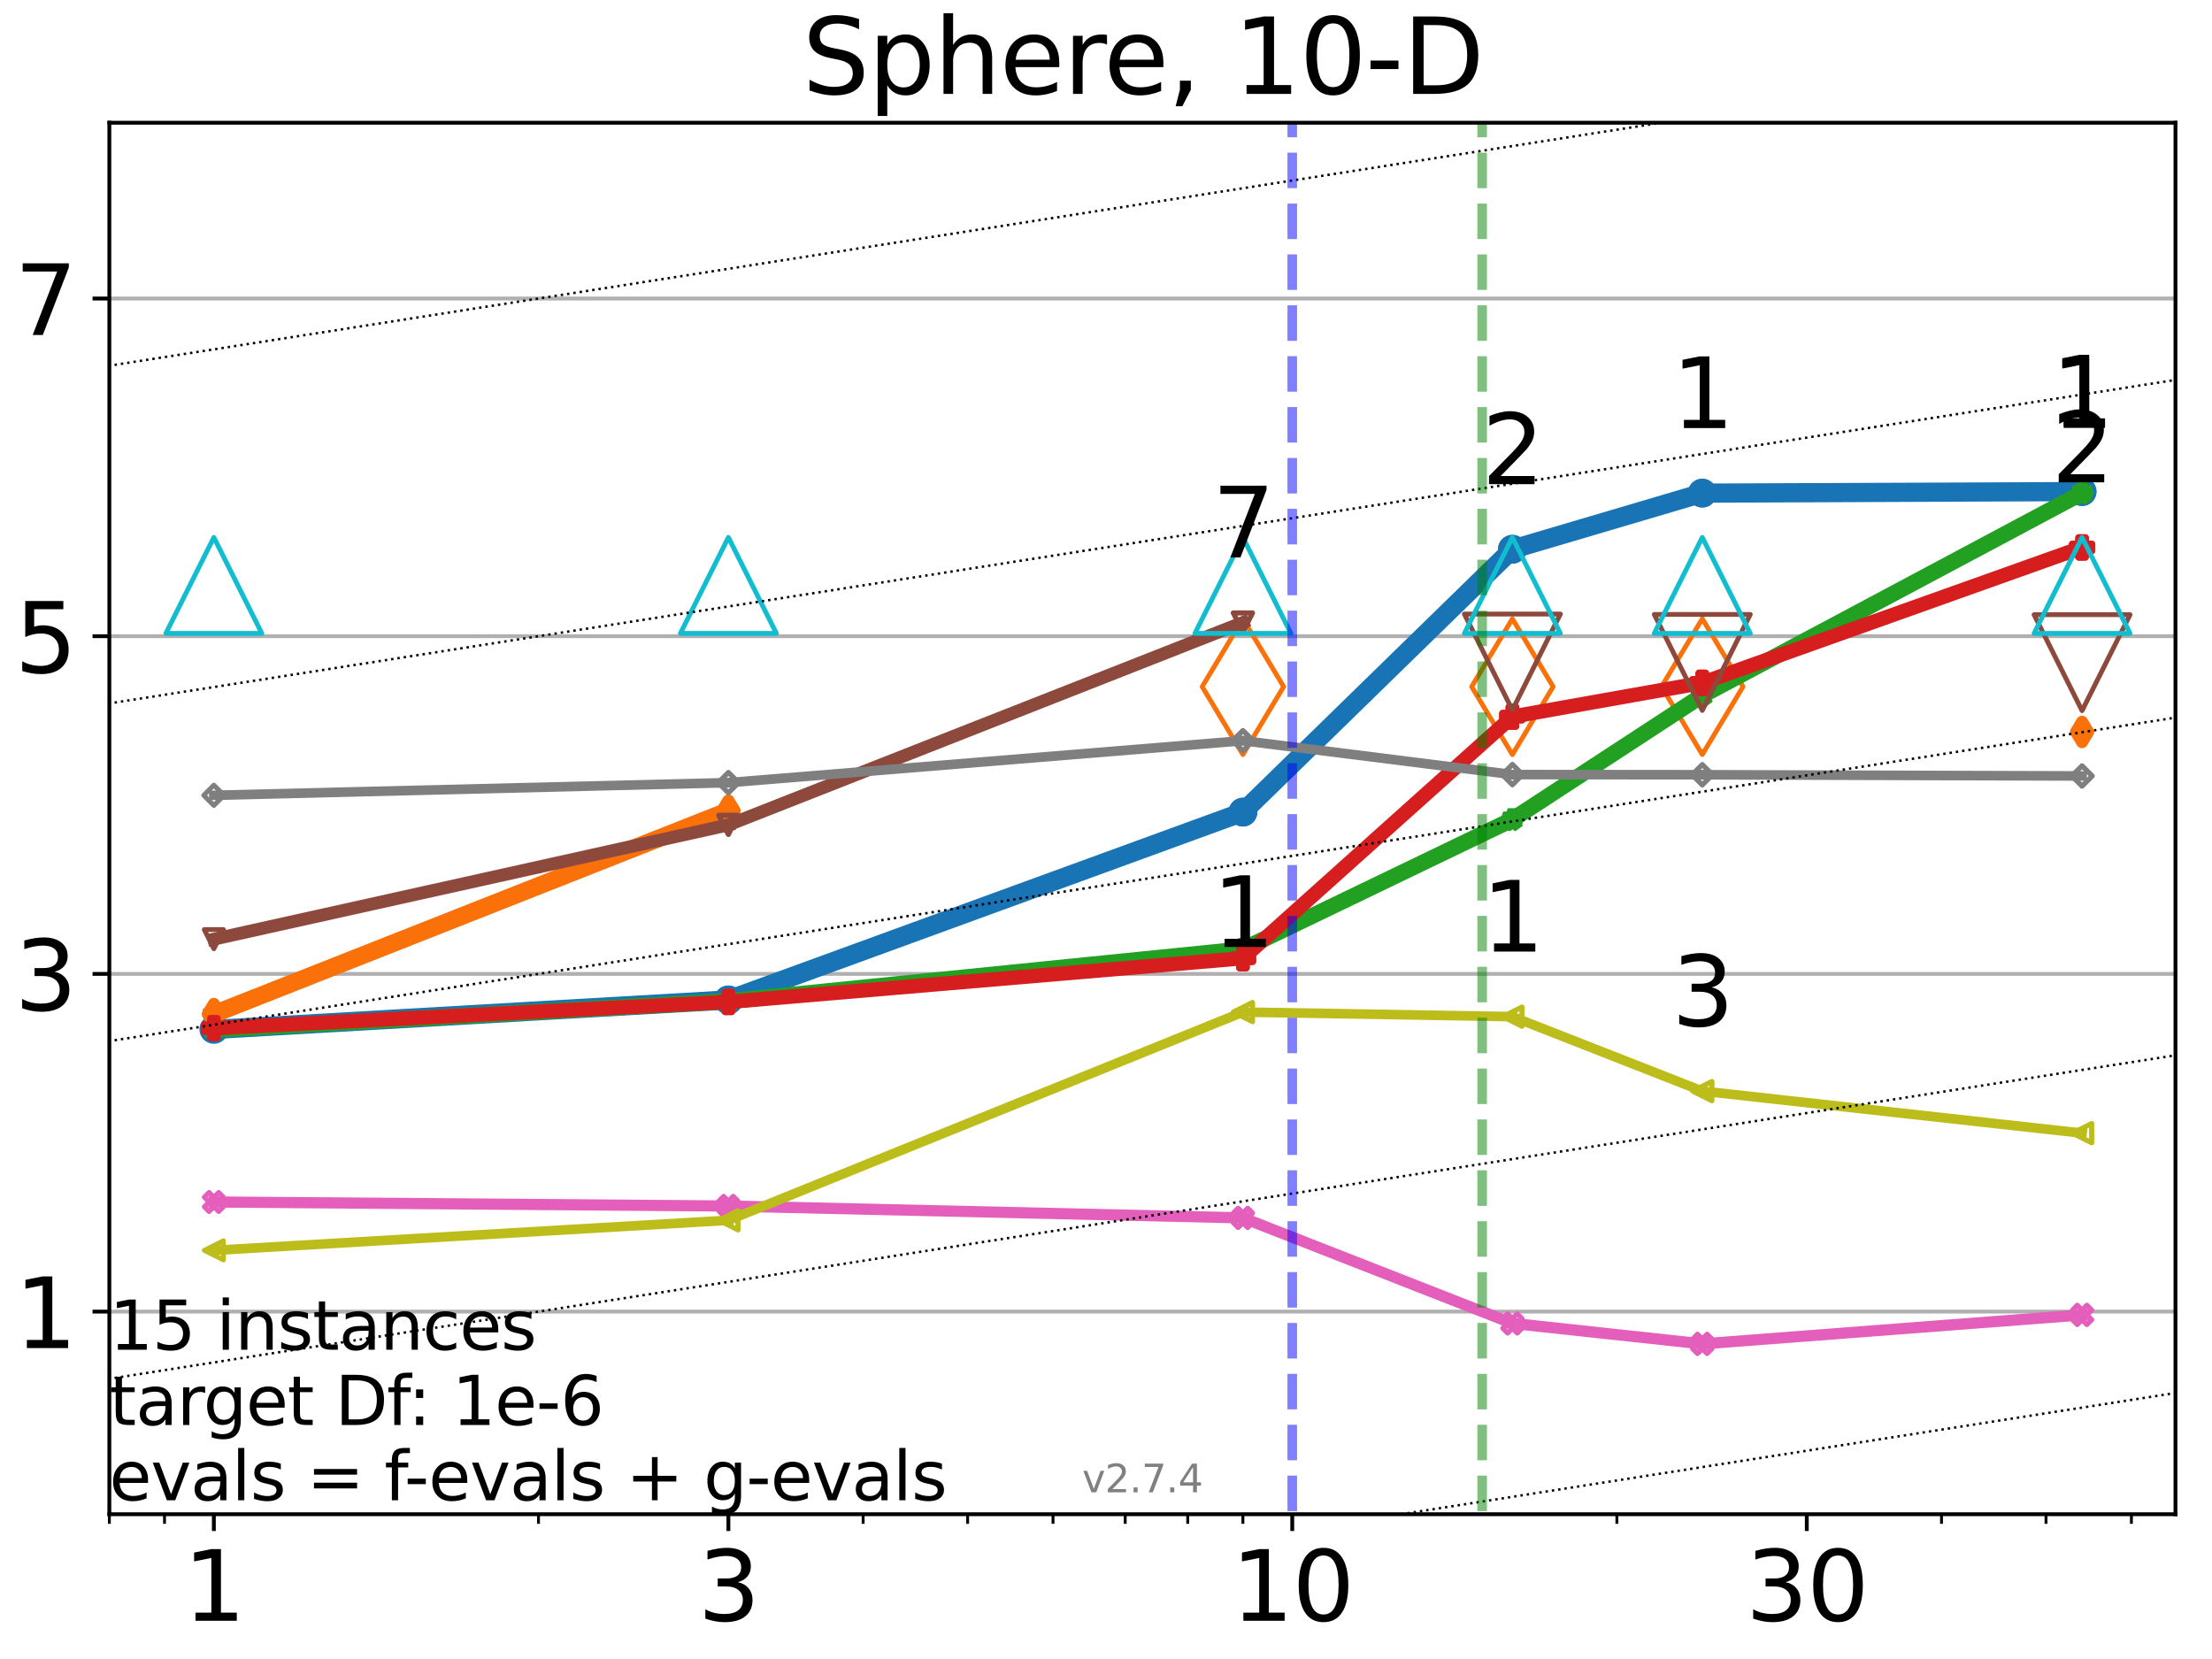 <?xml version="1.0" encoding="utf-8" standalone="no"?>
<!DOCTYPE svg PUBLIC "-//W3C//DTD SVG 1.1//EN"
  "http://www.w3.org/Graphics/SVG/1.1/DTD/svg11.dtd">
<svg xmlns:xlink="http://www.w3.org/1999/xlink" width="460.8pt" height="345.6pt" viewBox="0 0 460.8 345.6" xmlns="http://www.w3.org/2000/svg" version="1.1">
 <defs>
  <style type="text/css">*{stroke-linejoin: round; stroke-linecap: butt}</style>
 </defs>
 <g id="figure_1">
  <g id="patch_1">
   <path d="M 0 345.6 
L 460.8 345.6 
L 460.8 0 
L 0 0 
z
" style="fill: #ffffff"/>
  </g>
  <g id="axes_1">
   <g id="patch_2">
    <path d="M 22.78 315.44 
L 453.192 315.44 
L 453.192 25.56 
L 22.78 25.56 
z
" style="fill: #ffffff"/>
   </g>
   <g id="matplotlib.axis_1">
    <g id="xtick_1">
     <g id="line2d_1">
      <defs>
       <path id="m7f56c703b1" d="M 0 0 
L 0 3.5 
" style="stroke: #000000; stroke-width: 0.8"/>
      </defs>
      <g>
       <use xlink:href="#m7f56c703b1" x="44.551" y="315.44" style="stroke: #000000; stroke-width: 0.8"/>
      </g>
     </g>
     <g id="text_1">
      <!-- 1 -->
      <g transform="translate(38.188 337.637) scale(0.2 -0.2)">
       <defs>
        <path id="DejaVuSans-31" d="M 794 531 
L 1825 531 
L 1825 4091 
L 703 3866 
L 703 4441 
L 1819 4666 
L 2450 4666 
L 2450 531 
L 3481 531 
L 3481 0 
L 794 0 
L 794 531 
z
" transform="scale(0.016)"/>
       </defs>
       <use xlink:href="#DejaVuSans-31"/>
      </g>
     </g>
    </g>
    <g id="xtick_2">
     <g id="line2d_2">
      <g>
       <use xlink:href="#m7f56c703b1" x="151.736" y="315.44" style="stroke: #000000; stroke-width: 0.8"/>
      </g>
     </g>
     <g id="text_2">
      <!-- 3 -->
      <g transform="translate(145.374 337.637) scale(0.2 -0.2)">
       <defs>
        <path id="DejaVuSans-33" d="M 2597 2516 
Q 3050 2419 3304 2112 
Q 3559 1806 3559 1356 
Q 3559 666 3084 287 
Q 2609 -91 1734 -91 
Q 1441 -91 1130 -33 
Q 819 25 488 141 
L 488 750 
Q 750 597 1062 519 
Q 1375 441 1716 441 
Q 2309 441 2620 675 
Q 2931 909 2931 1356 
Q 2931 1769 2642 2001 
Q 2353 2234 1838 2234 
L 1294 2234 
L 1294 2753 
L 1863 2753 
Q 2328 2753 2575 2939 
Q 2822 3125 2822 3475 
Q 2822 3834 2567 4026 
Q 2313 4219 1838 4219 
Q 1578 4219 1281 4162 
Q 984 4106 628 3988 
L 628 4550 
Q 988 4650 1302 4700 
Q 1616 4750 1894 4750 
Q 2613 4750 3031 4423 
Q 3450 4097 3450 3541 
Q 3450 3153 3228 2886 
Q 3006 2619 2597 2516 
z
" transform="scale(0.016)"/>
       </defs>
       <use xlink:href="#DejaVuSans-33"/>
      </g>
     </g>
    </g>
    <g id="xtick_3">
     <g id="line2d_3">
      <g>
       <use xlink:href="#m7f56c703b1" x="269.201" y="315.44" style="stroke: #000000; stroke-width: 0.8"/>
      </g>
     </g>
     <g id="text_3">
      <!-- 10 -->
      <g transform="translate(256.476 337.637) scale(0.2 -0.2)">
       <defs>
        <path id="DejaVuSans-30" d="M 2034 4250 
Q 1547 4250 1301 3770 
Q 1056 3291 1056 2328 
Q 1056 1369 1301 889 
Q 1547 409 2034 409 
Q 2525 409 2770 889 
Q 3016 1369 3016 2328 
Q 3016 3291 2770 3770 
Q 2525 4250 2034 4250 
z
M 2034 4750 
Q 2819 4750 3233 4129 
Q 3647 3509 3647 2328 
Q 3647 1150 3233 529 
Q 2819 -91 2034 -91 
Q 1250 -91 836 529 
Q 422 1150 422 2328 
Q 422 3509 836 4129 
Q 1250 4750 2034 4750 
z
" transform="scale(0.016)"/>
       </defs>
       <use xlink:href="#DejaVuSans-31"/>
       <use xlink:href="#DejaVuSans-30" transform="translate(63.623 0)"/>
      </g>
     </g>
    </g>
    <g id="xtick_4">
     <g id="line2d_4">
      <g>
       <use xlink:href="#m7f56c703b1" x="376.386" y="315.44" style="stroke: #000000; stroke-width: 0.8"/>
      </g>
     </g>
     <g id="text_4">
      <!-- 30 -->
      <g transform="translate(363.661 337.637) scale(0.2 -0.2)">
       <use xlink:href="#DejaVuSans-33"/>
       <use xlink:href="#DejaVuSans-30" transform="translate(63.623 0)"/>
      </g>
     </g>
    </g>
    <g id="xtick_5">
     <g id="line2d_5">
      <defs>
       <path id="m01214da58d" d="M 0 0 
L 0 2 
" style="stroke: #000000; stroke-width: 0.6"/>
      </defs>
      <g>
       <use xlink:href="#m01214da58d" x="22.78" y="315.44" style="stroke: #000000; stroke-width: 0.6"/>
      </g>
     </g>
    </g>
    <g id="xtick_6">
     <g id="line2d_6">
      <g>
       <use xlink:href="#m01214da58d" x="34.271" y="315.44" style="stroke: #000000; stroke-width: 0.6"/>
      </g>
     </g>
    </g>
    <g id="xtick_7">
     <g id="line2d_7">
      <g>
       <use xlink:href="#m01214da58d" x="112.177" y="315.44" style="stroke: #000000; stroke-width: 0.6"/>
      </g>
     </g>
    </g>
    <g id="xtick_8">
     <g id="line2d_8">
      <g>
       <use xlink:href="#m01214da58d" x="179.804" y="315.44" style="stroke: #000000; stroke-width: 0.6"/>
      </g>
     </g>
    </g>
    <g id="xtick_9">
     <g id="line2d_9">
      <g>
       <use xlink:href="#m01214da58d" x="201.574" y="315.44" style="stroke: #000000; stroke-width: 0.6"/>
      </g>
     </g>
    </g>
    <g id="xtick_10">
     <g id="line2d_10">
      <g>
       <use xlink:href="#m01214da58d" x="219.362" y="315.44" style="stroke: #000000; stroke-width: 0.6"/>
      </g>
     </g>
    </g>
    <g id="xtick_11">
     <g id="line2d_11">
      <g>
       <use xlink:href="#m01214da58d" x="234.402" y="315.44" style="stroke: #000000; stroke-width: 0.6"/>
      </g>
     </g>
    </g>
    <g id="xtick_12">
     <g id="line2d_12">
      <g>
       <use xlink:href="#m01214da58d" x="247.43" y="315.44" style="stroke: #000000; stroke-width: 0.6"/>
      </g>
     </g>
    </g>
    <g id="xtick_13">
     <g id="line2d_13">
      <g>
       <use xlink:href="#m01214da58d" x="258.921" y="315.44" style="stroke: #000000; stroke-width: 0.6"/>
      </g>
     </g>
    </g>
    <g id="xtick_14">
     <g id="line2d_14">
      <g>
       <use xlink:href="#m01214da58d" x="336.827" y="315.44" style="stroke: #000000; stroke-width: 0.6"/>
      </g>
     </g>
    </g>
    <g id="xtick_15">
     <g id="line2d_15">
      <g>
       <use xlink:href="#m01214da58d" x="404.453" y="315.44" style="stroke: #000000; stroke-width: 0.6"/>
      </g>
     </g>
    </g>
    <g id="xtick_16">
     <g id="line2d_16">
      <g>
       <use xlink:href="#m01214da58d" x="426.224" y="315.44" style="stroke: #000000; stroke-width: 0.6"/>
      </g>
     </g>
    </g>
    <g id="xtick_17">
     <g id="line2d_17">
      <g>
       <use xlink:href="#m01214da58d" x="444.012" y="315.44" style="stroke: #000000; stroke-width: 0.6"/>
      </g>
     </g>
    </g>
   </g>
   <g id="matplotlib.axis_2">
    <g id="ytick_1">
     <g id="line2d_18">
      <path d="M 22.78 273.232 
L 453.192 273.232 
" clip-path="url(#pe77045968f)" style="fill: none; stroke: #b0b0b0; stroke-width: 0.8; stroke-linecap: square"/>
     </g>
     <g id="line2d_19">
      <defs>
       <path id="m6ceb33aa01" d="M 0 0 
L -3.5 0 
" style="stroke: #000000; stroke-width: 0.8"/>
      </defs>
      <g>
       <use xlink:href="#m6ceb33aa01" x="22.78" y="273.232" style="stroke: #000000; stroke-width: 0.8"/>
      </g>
     </g>
     <g id="text_5">
      <!-- 1 -->
      <g transform="translate(3.055 280.83) scale(0.2 -0.2)">
       <use xlink:href="#DejaVuSans-31"/>
      </g>
     </g>
    </g>
    <g id="ytick_2">
     <g id="line2d_20">
      <path d="M 22.78 202.884 
L 453.192 202.884 
" clip-path="url(#pe77045968f)" style="fill: none; stroke: #b0b0b0; stroke-width: 0.8; stroke-linecap: square"/>
     </g>
     <g id="line2d_21">
      <g>
       <use xlink:href="#m6ceb33aa01" x="22.78" y="202.884" style="stroke: #000000; stroke-width: 0.8"/>
      </g>
     </g>
     <g id="text_6">
      <!-- 3 -->
      <g transform="translate(3.055 210.483) scale(0.2 -0.2)">
       <use xlink:href="#DejaVuSans-33"/>
      </g>
     </g>
    </g>
    <g id="ytick_3">
     <g id="line2d_22">
      <path d="M 22.78 132.537 
L 453.192 132.537 
" clip-path="url(#pe77045968f)" style="fill: none; stroke: #b0b0b0; stroke-width: 0.8; stroke-linecap: square"/>
     </g>
     <g id="line2d_23">
      <g>
       <use xlink:href="#m6ceb33aa01" x="22.78" y="132.537" style="stroke: #000000; stroke-width: 0.8"/>
      </g>
     </g>
     <g id="text_7">
      <!-- 5 -->
      <g transform="translate(3.055 140.135) scale(0.2 -0.2)">
       <defs>
        <path id="DejaVuSans-35" d="M 691 4666 
L 3169 4666 
L 3169 4134 
L 1269 4134 
L 1269 2991 
Q 1406 3038 1543 3061 
Q 1681 3084 1819 3084 
Q 2600 3084 3056 2656 
Q 3513 2228 3513 1497 
Q 3513 744 3044 326 
Q 2575 -91 1722 -91 
Q 1428 -91 1123 -41 
Q 819 9 494 109 
L 494 744 
Q 775 591 1075 516 
Q 1375 441 1709 441 
Q 2250 441 2565 725 
Q 2881 1009 2881 1497 
Q 2881 1984 2565 2268 
Q 2250 2553 1709 2553 
Q 1456 2553 1204 2497 
Q 953 2441 691 2322 
L 691 4666 
z
" transform="scale(0.016)"/>
       </defs>
       <use xlink:href="#DejaVuSans-35"/>
      </g>
     </g>
    </g>
    <g id="ytick_4">
     <g id="line2d_24">
      <path d="M 22.78 62.19 
L 453.192 62.19 
" clip-path="url(#pe77045968f)" style="fill: none; stroke: #b0b0b0; stroke-width: 0.8; stroke-linecap: square"/>
     </g>
     <g id="line2d_25">
      <g>
       <use xlink:href="#m6ceb33aa01" x="22.78" y="62.19" style="stroke: #000000; stroke-width: 0.8"/>
      </g>
     </g>
     <g id="text_8">
      <!-- 7 -->
      <g transform="translate(3.055 69.788) scale(0.2 -0.2)">
       <defs>
        <path id="DejaVuSans-37" d="M 525 4666 
L 3525 4666 
L 3525 4397 
L 1831 0 
L 1172 0 
L 2766 4134 
L 525 4134 
L 525 4666 
z
" transform="scale(0.016)"/>
       </defs>
       <use xlink:href="#DejaVuSans-37"/>
      </g>
     </g>
    </g>
   </g>
   <g id="line2d_26">
    <path d="M 44.551 214.446 
L 151.736 208.303 
" clip-path="url(#pe77045968f)" style="fill: none; stroke: #1874b4; stroke-width: 4; stroke-linecap: square"/>
    <defs>
     <path id="m6cd54ea1b0" d="M 0 1.5 
C 0.398 1.5 0.779 1.342 1.061 1.061 
C 1.342 0.779 1.5 0.398 1.5 0 
C 1.5 -0.398 1.342 -0.779 1.061 -1.061 
C 0.779 -1.342 0.398 -1.5 0 -1.5 
C -0.398 -1.5 -0.779 -1.342 -1.061 -1.061 
C -1.342 -0.779 -1.5 -0.398 -1.5 0 
C -1.5 0.398 -1.342 0.779 -1.061 1.061 
C -0.779 1.342 -0.398 1.5 0 1.5 
z
" style="stroke: #1874b4; stroke-width: 3"/>
    </defs>
    <g clip-path="url(#pe77045968f)">
     <use xlink:href="#m6cd54ea1b0" x="44.551" y="214.446" style="fill-opacity: 0; stroke: #1874b4; stroke-width: 3"/>
     <use xlink:href="#m6cd54ea1b0" x="151.736" y="208.303" style="fill-opacity: 0; stroke: #1874b4; stroke-width: 3"/>
    </g>
   </g>
   <g id="line2d_27">
    <path d="M 151.736 208.303 
L 258.921 169.181 
" clip-path="url(#pe77045968f)" style="fill: none; stroke: #1874b4; stroke-width: 4; stroke-linecap: square"/>
    <g clip-path="url(#pe77045968f)">
     <use xlink:href="#m6cd54ea1b0" x="151.736" y="208.303" style="fill-opacity: 0; stroke: #1874b4; stroke-width: 3"/>
     <use xlink:href="#m6cd54ea1b0" x="258.921" y="169.181" style="fill-opacity: 0; stroke: #1874b4; stroke-width: 3"/>
    </g>
   </g>
   <g id="line2d_28">
    <path d="M 258.921 169.181 
L 315.056 114.418 
" clip-path="url(#pe77045968f)" style="fill: none; stroke: #1874b4; stroke-width: 4; stroke-linecap: square"/>
    <g clip-path="url(#pe77045968f)">
     <use xlink:href="#m6cd54ea1b0" x="258.921" y="169.181" style="fill-opacity: 0; stroke: #1874b4; stroke-width: 3"/>
     <use xlink:href="#m6cd54ea1b0" x="315.056" y="114.418" style="fill-opacity: 0; stroke: #1874b4; stroke-width: 3"/>
    </g>
   </g>
   <g id="line2d_29">
    <path d="M 315.056 114.418 
L 354.615 102.727 
" clip-path="url(#pe77045968f)" style="fill: none; stroke: #1874b4; stroke-width: 4; stroke-linecap: square"/>
    <g clip-path="url(#pe77045968f)">
     <use xlink:href="#m6cd54ea1b0" x="315.056" y="114.418" style="fill-opacity: 0; stroke: #1874b4; stroke-width: 3"/>
     <use xlink:href="#m6cd54ea1b0" x="354.615" y="102.727" style="fill-opacity: 0; stroke: #1874b4; stroke-width: 3"/>
    </g>
   </g>
   <g id="line2d_30">
    <path d="M 354.615 102.727 
L 433.733 102.403 
" clip-path="url(#pe77045968f)" style="fill: none; stroke: #1874b4; stroke-width: 4; stroke-linecap: square"/>
    <g clip-path="url(#pe77045968f)">
     <use xlink:href="#m6cd54ea1b0" x="354.615" y="102.727" style="fill-opacity: 0; stroke: #1874b4; stroke-width: 3"/>
     <use xlink:href="#m6cd54ea1b0" x="433.733" y="102.403" style="fill-opacity: 0; stroke: #1874b4; stroke-width: 3"/>
    </g>
   </g>
   <g id="line2d_31">
    <path d="M 433.733 102.403 
" clip-path="url(#pe77045968f)" style="fill: none; stroke: #1874b4; stroke-width: 4; stroke-linecap: square"/>
    <g clip-path="url(#pe77045968f)">
     <use xlink:href="#m6cd54ea1b0" x="433.733" y="102.403" style="fill-opacity: 0; stroke: #1874b4; stroke-width: 3"/>
    </g>
   </g>
   <g id="line2d_32"/>
   <g id="line2d_33">
    <path d="M 44.551 211.241 
L 151.736 168.917 
" clip-path="url(#pe77045968f)" style="fill: none; stroke: #fa7009; stroke-width: 3.667; stroke-linecap: square"/>
    <defs>
     <path id="m7b114daaa2" d="M 0 2.121 
L 1.273 0 
L 0 -2.121 
L -1.273 0 
z
" style="stroke: #fa7009; stroke-width: 2.5; stroke-linejoin: miter"/>
    </defs>
    <g clip-path="url(#pe77045968f)">
     <use xlink:href="#m7b114daaa2" x="44.551" y="211.241" style="fill-opacity: 0; stroke: #fa7009; stroke-width: 2.5; stroke-linejoin: miter"/>
     <use xlink:href="#m7b114daaa2" x="151.736" y="168.917" style="fill-opacity: 0; stroke: #fa7009; stroke-width: 2.5; stroke-linejoin: miter"/>
    </g>
   </g>
   <g id="line2d_34">
    <path d="M 151.736 168.917 
" clip-path="url(#pe77045968f)" style="fill: none; stroke: #fa7009; stroke-width: 3.667; stroke-linecap: square"/>
    <g clip-path="url(#pe77045968f)">
     <use xlink:href="#m7b114daaa2" x="151.736" y="168.917" style="fill-opacity: 0; stroke: #fa7009; stroke-width: 2.5; stroke-linejoin: miter"/>
    </g>
   </g>
   <g id="line2d_35">
    <path d="M 433.733 152.481 
" clip-path="url(#pe77045968f)" style="fill: none; stroke: #fa7009; stroke-width: 3.667; stroke-linecap: square"/>
    <g clip-path="url(#pe77045968f)">
     <use xlink:href="#m7b114daaa2" x="433.733" y="152.481" style="fill-opacity: 0; stroke: #fa7009; stroke-width: 2.5; stroke-linejoin: miter"/>
    </g>
   </g>
   <g id="line2d_36">
    <defs>
     <path id="mad3bbd2373" d="M 0 14.142 
L 8.485 0 
L 0 -14.142 
L -8.485 0 
z
" style="stroke: #fa7009; stroke-linejoin: miter"/>
    </defs>
    <g clip-path="url(#pe77045968f)">
     <use xlink:href="#mad3bbd2373" x="258.921" y="143.045" style="fill-opacity: 0; stroke: #fa7009; stroke-linejoin: miter"/>
     <use xlink:href="#mad3bbd2373" x="315.056" y="143.051" style="fill-opacity: 0; stroke: #fa7009; stroke-linejoin: miter"/>
     <use xlink:href="#mad3bbd2373" x="354.615" y="143.042" style="fill-opacity: 0; stroke: #fa7009; stroke-linejoin: miter"/>
    </g>
   </g>
   <g id="line2d_37"/>
   <g id="line2d_38">
    <path d="M 44.551 214.505 
L 151.736 208.562 
" clip-path="url(#pe77045968f)" style="fill: none; stroke: #22a022; stroke-width: 3.333; stroke-linecap: square"/>
    <defs>
     <path id="mbe82af494d" d="M 0 -2 
L -0.449 -0.618 
L -1.902 -0.618 
L -0.727 0.236 
L -1.176 1.618 
L -0 0.764 
L 1.176 1.618 
L 0.727 0.236 
L 1.902 -0.618 
L 0.449 -0.618 
z
" style="stroke: #22a022; stroke-width: 2; stroke-linejoin: bevel"/>
    </defs>
    <g clip-path="url(#pe77045968f)">
     <use xlink:href="#mbe82af494d" x="44.551" y="214.505" style="fill-opacity: 0; stroke: #22a022; stroke-width: 2; stroke-linejoin: bevel"/>
     <use xlink:href="#mbe82af494d" x="151.736" y="208.562" style="fill-opacity: 0; stroke: #22a022; stroke-width: 2; stroke-linejoin: bevel"/>
    </g>
   </g>
   <g id="line2d_39">
    <path d="M 151.736 208.562 
L 258.921 197.753 
" clip-path="url(#pe77045968f)" style="fill: none; stroke: #22a022; stroke-width: 3.333; stroke-linecap: square"/>
    <g clip-path="url(#pe77045968f)">
     <use xlink:href="#mbe82af494d" x="151.736" y="208.562" style="fill-opacity: 0; stroke: #22a022; stroke-width: 2; stroke-linejoin: bevel"/>
     <use xlink:href="#mbe82af494d" x="258.921" y="197.753" style="fill-opacity: 0; stroke: #22a022; stroke-width: 2; stroke-linejoin: bevel"/>
    </g>
   </g>
   <g id="line2d_40">
    <path d="M 258.921 197.753 
L 315.056 170.717 
" clip-path="url(#pe77045968f)" style="fill: none; stroke: #22a022; stroke-width: 3.333; stroke-linecap: square"/>
    <g clip-path="url(#pe77045968f)">
     <use xlink:href="#mbe82af494d" x="258.921" y="197.753" style="fill-opacity: 0; stroke: #22a022; stroke-width: 2; stroke-linejoin: bevel"/>
     <use xlink:href="#mbe82af494d" x="315.056" y="170.717" style="fill-opacity: 0; stroke: #22a022; stroke-width: 2; stroke-linejoin: bevel"/>
    </g>
   </g>
   <g id="line2d_41">
    <path d="M 315.056 170.717 
L 354.615 144.874 
" clip-path="url(#pe77045968f)" style="fill: none; stroke: #22a022; stroke-width: 3.333; stroke-linecap: square"/>
    <g clip-path="url(#pe77045968f)">
     <use xlink:href="#mbe82af494d" x="315.056" y="170.717" style="fill-opacity: 0; stroke: #22a022; stroke-width: 2; stroke-linejoin: bevel"/>
     <use xlink:href="#mbe82af494d" x="354.615" y="144.874" style="fill-opacity: 0; stroke: #22a022; stroke-width: 2; stroke-linejoin: bevel"/>
    </g>
   </g>
   <g id="line2d_42">
    <path d="M 354.615 144.874 
L 433.733 102.698 
" clip-path="url(#pe77045968f)" style="fill: none; stroke: #22a022; stroke-width: 3.333; stroke-linecap: square"/>
    <g clip-path="url(#pe77045968f)">
     <use xlink:href="#mbe82af494d" x="354.615" y="144.874" style="fill-opacity: 0; stroke: #22a022; stroke-width: 2; stroke-linejoin: bevel"/>
     <use xlink:href="#mbe82af494d" x="433.733" y="102.698" style="fill-opacity: 0; stroke: #22a022; stroke-width: 2; stroke-linejoin: bevel"/>
    </g>
   </g>
   <g id="line2d_43">
    <path d="M 433.733 102.698 
" clip-path="url(#pe77045968f)" style="fill: none; stroke: #22a022; stroke-width: 3.333; stroke-linecap: square"/>
    <g clip-path="url(#pe77045968f)">
     <use xlink:href="#mbe82af494d" x="433.733" y="102.698" style="fill-opacity: 0; stroke: #22a022; stroke-width: 2; stroke-linejoin: bevel"/>
    </g>
   </g>
   <g id="line2d_44"/>
   <g id="line2d_45">
    <path d="M 44.551 214.176 
L 151.736 208.717 
" clip-path="url(#pe77045968f)" style="fill: none; stroke: #d61e1f; stroke-width: 3; stroke-linecap: square"/>
    <defs>
     <path id="m3fac662c1b" d="M -0.667 2 
L 0.667 2 
L 0.667 0.667 
L 2 0.667 
L 2 -0.667 
L 0.667 -0.667 
L 0.667 -2 
L -0.667 -2 
L -0.667 -0.667 
L -2 -0.667 
L -2 0.667 
L -0.667 0.667 
z
" style="stroke: #d61e1f; stroke-width: 1.5; stroke-linejoin: miter"/>
    </defs>
    <g clip-path="url(#pe77045968f)">
     <use xlink:href="#m3fac662c1b" x="44.551" y="214.176" style="fill-opacity: 0; stroke: #d61e1f; stroke-width: 1.5; stroke-linejoin: miter"/>
     <use xlink:href="#m3fac662c1b" x="151.736" y="208.717" style="fill-opacity: 0; stroke: #d61e1f; stroke-width: 1.5; stroke-linejoin: miter"/>
    </g>
   </g>
   <g id="line2d_46">
    <path d="M 151.736 208.717 
L 258.921 199.611 
" clip-path="url(#pe77045968f)" style="fill: none; stroke: #d61e1f; stroke-width: 3; stroke-linecap: square"/>
    <g clip-path="url(#pe77045968f)">
     <use xlink:href="#m3fac662c1b" x="151.736" y="208.717" style="fill-opacity: 0; stroke: #d61e1f; stroke-width: 1.5; stroke-linejoin: miter"/>
     <use xlink:href="#m3fac662c1b" x="258.921" y="199.611" style="fill-opacity: 0; stroke: #d61e1f; stroke-width: 1.5; stroke-linejoin: miter"/>
    </g>
   </g>
   <g id="line2d_47">
    <path d="M 258.921 199.611 
L 315.056 149.279 
" clip-path="url(#pe77045968f)" style="fill: none; stroke: #d61e1f; stroke-width: 3; stroke-linecap: square"/>
    <g clip-path="url(#pe77045968f)">
     <use xlink:href="#m3fac662c1b" x="258.921" y="199.611" style="fill-opacity: 0; stroke: #d61e1f; stroke-width: 1.5; stroke-linejoin: miter"/>
     <use xlink:href="#m3fac662c1b" x="315.056" y="149.279" style="fill-opacity: 0; stroke: #d61e1f; stroke-width: 1.5; stroke-linejoin: miter"/>
    </g>
   </g>
   <g id="line2d_48">
    <path d="M 315.056 149.279 
L 354.615 142.247 
" clip-path="url(#pe77045968f)" style="fill: none; stroke: #d61e1f; stroke-width: 3; stroke-linecap: square"/>
    <g clip-path="url(#pe77045968f)">
     <use xlink:href="#m3fac662c1b" x="315.056" y="149.279" style="fill-opacity: 0; stroke: #d61e1f; stroke-width: 1.5; stroke-linejoin: miter"/>
     <use xlink:href="#m3fac662c1b" x="354.615" y="142.247" style="fill-opacity: 0; stroke: #d61e1f; stroke-width: 1.5; stroke-linejoin: miter"/>
    </g>
   </g>
   <g id="line2d_49">
    <path d="M 354.615 142.247 
L 433.733 114.038 
" clip-path="url(#pe77045968f)" style="fill: none; stroke: #d61e1f; stroke-width: 3; stroke-linecap: square"/>
    <g clip-path="url(#pe77045968f)">
     <use xlink:href="#m3fac662c1b" x="354.615" y="142.247" style="fill-opacity: 0; stroke: #d61e1f; stroke-width: 1.5; stroke-linejoin: miter"/>
     <use xlink:href="#m3fac662c1b" x="433.733" y="114.038" style="fill-opacity: 0; stroke: #d61e1f; stroke-width: 1.5; stroke-linejoin: miter"/>
    </g>
   </g>
   <g id="line2d_50">
    <path d="M 433.733 114.038 
" clip-path="url(#pe77045968f)" style="fill: none; stroke: #d61e1f; stroke-width: 3; stroke-linecap: square"/>
    <g clip-path="url(#pe77045968f)">
     <use xlink:href="#m3fac662c1b" x="433.733" y="114.038" style="fill-opacity: 0; stroke: #d61e1f; stroke-width: 1.5; stroke-linejoin: miter"/>
    </g>
   </g>
   <g id="line2d_51"/>
   <g id="line2d_52">
    <path d="M 44.551 195.64 
L 151.736 171.838 
" clip-path="url(#pe77045968f)" style="fill: none; stroke: #8c493c; stroke-width: 2.667; stroke-linecap: square"/>
    <defs>
     <path id="m60fae3f871" d="M -0 2 
L 2 -2 
L -2 -2 
z
" style="stroke: #8c493c; stroke-linejoin: miter"/>
    </defs>
    <g clip-path="url(#pe77045968f)">
     <use xlink:href="#m60fae3f871" x="44.551" y="195.64" style="fill-opacity: 0; stroke: #8c493c; stroke-linejoin: miter"/>
     <use xlink:href="#m60fae3f871" x="151.736" y="171.838" style="fill-opacity: 0; stroke: #8c493c; stroke-linejoin: miter"/>
    </g>
   </g>
   <g id="line2d_53">
    <path d="M 151.736 171.838 
L 258.921 129.672 
" clip-path="url(#pe77045968f)" style="fill: none; stroke: #8c493c; stroke-width: 2.667; stroke-linecap: square"/>
    <g clip-path="url(#pe77045968f)">
     <use xlink:href="#m60fae3f871" x="151.736" y="171.838" style="fill-opacity: 0; stroke: #8c493c; stroke-linejoin: miter"/>
     <use xlink:href="#m60fae3f871" x="258.921" y="129.672" style="fill-opacity: 0; stroke: #8c493c; stroke-linejoin: miter"/>
    </g>
   </g>
   <g id="line2d_54">
    <path d="M 258.921 129.672 
" clip-path="url(#pe77045968f)" style="fill: none; stroke: #8c493c; stroke-width: 2.667; stroke-linecap: square"/>
    <g clip-path="url(#pe77045968f)">
     <use xlink:href="#m60fae3f871" x="258.921" y="129.672" style="fill-opacity: 0; stroke: #8c493c; stroke-linejoin: miter"/>
    </g>
   </g>
   <g id="line2d_55">
    <defs>
     <path id="mc84bc130d3" d="M -0 10 
L 10 -10 
L -10 -10 
z
" style="stroke: #8c493c; stroke-linejoin: miter"/>
    </defs>
    <g clip-path="url(#pe77045968f)">
     <use xlink:href="#mc84bc130d3" x="315.056" y="137.918" style="fill-opacity: 0; stroke: #8c493c; stroke-linejoin: miter"/>
     <use xlink:href="#mc84bc130d3" x="354.615" y="137.995" style="fill-opacity: 0; stroke: #8c493c; stroke-linejoin: miter"/>
     <use xlink:href="#mc84bc130d3" x="433.733" y="138.047" style="fill-opacity: 0; stroke: #8c493c; stroke-linejoin: miter"/>
    </g>
   </g>
   <g id="line2d_56"/>
   <g id="line2d_57">
    <path d="M 44.551 250.397 
L 151.736 251.237 
" clip-path="url(#pe77045968f)" style="fill: none; stroke: #e35fbb; stroke-width: 2.333; stroke-linecap: square"/>
    <defs>
     <path id="m16152de6bc" d="M -1 2 
L 0 1 
L 1 2 
L 2 1 
L 1 0 
L 2 -1 
L 1 -2 
L 0 -1 
L -1 -2 
L -2 -1 
L -1 0 
L -2 1 
z
" style="stroke: #e35fbb; stroke-linejoin: miter"/>
    </defs>
    <g clip-path="url(#pe77045968f)">
     <use xlink:href="#m16152de6bc" x="44.551" y="250.397" style="fill-opacity: 0; stroke: #e35fbb; stroke-linejoin: miter"/>
     <use xlink:href="#m16152de6bc" x="151.736" y="251.237" style="fill-opacity: 0; stroke: #e35fbb; stroke-linejoin: miter"/>
    </g>
   </g>
   <g id="line2d_58">
    <path d="M 151.736 251.237 
L 258.921 253.704 
" clip-path="url(#pe77045968f)" style="fill: none; stroke: #e35fbb; stroke-width: 2.333; stroke-linecap: square"/>
    <g clip-path="url(#pe77045968f)">
     <use xlink:href="#m16152de6bc" x="151.736" y="251.237" style="fill-opacity: 0; stroke: #e35fbb; stroke-linejoin: miter"/>
     <use xlink:href="#m16152de6bc" x="258.921" y="253.704" style="fill-opacity: 0; stroke: #e35fbb; stroke-linejoin: miter"/>
    </g>
   </g>
   <g id="line2d_59">
    <path d="M 258.921 253.704 
L 315.056 275.69 
" clip-path="url(#pe77045968f)" style="fill: none; stroke: #e35fbb; stroke-width: 2.333; stroke-linecap: square"/>
    <g clip-path="url(#pe77045968f)">
     <use xlink:href="#m16152de6bc" x="258.921" y="253.704" style="fill-opacity: 0; stroke: #e35fbb; stroke-linejoin: miter"/>
     <use xlink:href="#m16152de6bc" x="315.056" y="275.69" style="fill-opacity: 0; stroke: #e35fbb; stroke-linejoin: miter"/>
    </g>
   </g>
   <g id="line2d_60">
    <path d="M 315.056 275.69 
L 354.615 279.954 
" clip-path="url(#pe77045968f)" style="fill: none; stroke: #e35fbb; stroke-width: 2.333; stroke-linecap: square"/>
    <g clip-path="url(#pe77045968f)">
     <use xlink:href="#m16152de6bc" x="315.056" y="275.69" style="fill-opacity: 0; stroke: #e35fbb; stroke-linejoin: miter"/>
     <use xlink:href="#m16152de6bc" x="354.615" y="279.954" style="fill-opacity: 0; stroke: #e35fbb; stroke-linejoin: miter"/>
    </g>
   </g>
   <g id="line2d_61">
    <path d="M 354.615 279.954 
L 433.733 273.919 
" clip-path="url(#pe77045968f)" style="fill: none; stroke: #e35fbb; stroke-width: 2.333; stroke-linecap: square"/>
    <g clip-path="url(#pe77045968f)">
     <use xlink:href="#m16152de6bc" x="354.615" y="279.954" style="fill-opacity: 0; stroke: #e35fbb; stroke-linejoin: miter"/>
     <use xlink:href="#m16152de6bc" x="433.733" y="273.919" style="fill-opacity: 0; stroke: #e35fbb; stroke-linejoin: miter"/>
    </g>
   </g>
   <g id="line2d_62">
    <path d="M 433.733 273.919 
" clip-path="url(#pe77045968f)" style="fill: none; stroke: #e35fbb; stroke-width: 2.333; stroke-linecap: square"/>
    <g clip-path="url(#pe77045968f)">
     <use xlink:href="#m16152de6bc" x="433.733" y="273.919" style="fill-opacity: 0; stroke: #e35fbb; stroke-linejoin: miter"/>
    </g>
   </g>
   <g id="line2d_63"/>
   <g id="line2d_64">
    <defs>
     <path id="mab1bb41820" d="M 0 -10 
L -10 10 
L 10 10 
z
" style="stroke: #11bdcf; stroke-linejoin: miter"/>
    </defs>
    <g clip-path="url(#pe77045968f)">
     <use xlink:href="#mab1bb41820" x="44.551" y="121.949" style="fill-opacity: 0; stroke: #11bdcf; stroke-linejoin: miter"/>
     <use xlink:href="#mab1bb41820" x="151.736" y="121.949" style="fill-opacity: 0; stroke: #11bdcf; stroke-linejoin: miter"/>
     <use xlink:href="#mab1bb41820" x="258.921" y="121.949" style="fill-opacity: 0; stroke: #11bdcf; stroke-linejoin: miter"/>
     <use xlink:href="#mab1bb41820" x="315.056" y="121.949" style="fill-opacity: 0; stroke: #11bdcf; stroke-linejoin: miter"/>
     <use xlink:href="#mab1bb41820" x="354.615" y="121.949" style="fill-opacity: 0; stroke: #11bdcf; stroke-linejoin: miter"/>
     <use xlink:href="#mab1bb41820" x="433.733" y="121.949" style="fill-opacity: 0; stroke: #11bdcf; stroke-linejoin: miter"/>
    </g>
   </g>
   <g id="line2d_65"/>
   <g id="line2d_66">
    <path d="M 44.551 165.676 
L 151.736 163.042 
" clip-path="url(#pe77045968f)" style="fill: none; stroke: #7f7f7f; stroke-width: 2; stroke-linecap: square"/>
    <defs>
     <path id="mced3ffc535" d="M 0 2.121 
L 2.121 0 
L 0 -2.121 
L -2.121 0 
z
" style="stroke: #7f7f7f; stroke-linejoin: miter"/>
    </defs>
    <g clip-path="url(#pe77045968f)">
     <use xlink:href="#mced3ffc535" x="44.551" y="165.676" style="fill-opacity: 0; stroke: #7f7f7f; stroke-linejoin: miter"/>
     <use xlink:href="#mced3ffc535" x="151.736" y="163.042" style="fill-opacity: 0; stroke: #7f7f7f; stroke-linejoin: miter"/>
    </g>
   </g>
   <g id="line2d_67">
    <path d="M 151.736 163.042 
L 258.921 154.299 
" clip-path="url(#pe77045968f)" style="fill: none; stroke: #7f7f7f; stroke-width: 2; stroke-linecap: square"/>
    <g clip-path="url(#pe77045968f)">
     <use xlink:href="#mced3ffc535" x="151.736" y="163.042" style="fill-opacity: 0; stroke: #7f7f7f; stroke-linejoin: miter"/>
     <use xlink:href="#mced3ffc535" x="258.921" y="154.299" style="fill-opacity: 0; stroke: #7f7f7f; stroke-linejoin: miter"/>
    </g>
   </g>
   <g id="line2d_68">
    <path d="M 258.921 154.299 
L 315.056 161.359 
" clip-path="url(#pe77045968f)" style="fill: none; stroke: #7f7f7f; stroke-width: 2; stroke-linecap: square"/>
    <g clip-path="url(#pe77045968f)">
     <use xlink:href="#mced3ffc535" x="258.921" y="154.299" style="fill-opacity: 0; stroke: #7f7f7f; stroke-linejoin: miter"/>
     <use xlink:href="#mced3ffc535" x="315.056" y="161.359" style="fill-opacity: 0; stroke: #7f7f7f; stroke-linejoin: miter"/>
    </g>
   </g>
   <g id="line2d_69">
    <path d="M 315.056 161.359 
L 354.615 161.393 
" clip-path="url(#pe77045968f)" style="fill: none; stroke: #7f7f7f; stroke-width: 2; stroke-linecap: square"/>
    <g clip-path="url(#pe77045968f)">
     <use xlink:href="#mced3ffc535" x="315.056" y="161.359" style="fill-opacity: 0; stroke: #7f7f7f; stroke-linejoin: miter"/>
     <use xlink:href="#mced3ffc535" x="354.615" y="161.393" style="fill-opacity: 0; stroke: #7f7f7f; stroke-linejoin: miter"/>
    </g>
   </g>
   <g id="line2d_70">
    <path d="M 354.615 161.393 
L 433.733 161.647 
" clip-path="url(#pe77045968f)" style="fill: none; stroke: #7f7f7f; stroke-width: 2; stroke-linecap: square"/>
    <g clip-path="url(#pe77045968f)">
     <use xlink:href="#mced3ffc535" x="354.615" y="161.393" style="fill-opacity: 0; stroke: #7f7f7f; stroke-linejoin: miter"/>
     <use xlink:href="#mced3ffc535" x="433.733" y="161.647" style="fill-opacity: 0; stroke: #7f7f7f; stroke-linejoin: miter"/>
    </g>
   </g>
   <g id="line2d_71">
    <path d="M 433.733 161.647 
" clip-path="url(#pe77045968f)" style="fill: none; stroke: #7f7f7f; stroke-width: 2; stroke-linecap: square"/>
    <g clip-path="url(#pe77045968f)">
     <use xlink:href="#mced3ffc535" x="433.733" y="161.647" style="fill-opacity: 0; stroke: #7f7f7f; stroke-linejoin: miter"/>
    </g>
   </g>
   <g id="line2d_72"/>
   <g id="line2d_73">
    <path d="M 44.551 260.473 
L 151.736 254.203 
" clip-path="url(#pe77045968f)" style="fill: none; stroke: #bcbd1a; stroke-width: 2; stroke-linecap: square"/>
    <defs>
     <path id="ma3d7ae6a00" d="M -2 -0 
L 2 2 
L 2 -2 
z
" style="stroke: #bcbd1a; stroke-linejoin: miter"/>
    </defs>
    <g clip-path="url(#pe77045968f)">
     <use xlink:href="#ma3d7ae6a00" x="44.551" y="260.473" style="fill-opacity: 0; stroke: #bcbd1a; stroke-linejoin: miter"/>
     <use xlink:href="#ma3d7ae6a00" x="151.736" y="254.203" style="fill-opacity: 0; stroke: #bcbd1a; stroke-linejoin: miter"/>
    </g>
   </g>
   <g id="line2d_74">
    <path d="M 151.736 254.203 
L 258.921 210.831 
" clip-path="url(#pe77045968f)" style="fill: none; stroke: #bcbd1a; stroke-width: 2; stroke-linecap: square"/>
    <g clip-path="url(#pe77045968f)">
     <use xlink:href="#ma3d7ae6a00" x="151.736" y="254.203" style="fill-opacity: 0; stroke: #bcbd1a; stroke-linejoin: miter"/>
     <use xlink:href="#ma3d7ae6a00" x="258.921" y="210.831" style="fill-opacity: 0; stroke: #bcbd1a; stroke-linejoin: miter"/>
    </g>
   </g>
   <g id="line2d_75">
    <path d="M 258.921 210.831 
L 315.056 211.785 
" clip-path="url(#pe77045968f)" style="fill: none; stroke: #bcbd1a; stroke-width: 2; stroke-linecap: square"/>
    <g clip-path="url(#pe77045968f)">
     <use xlink:href="#ma3d7ae6a00" x="258.921" y="210.831" style="fill-opacity: 0; stroke: #bcbd1a; stroke-linejoin: miter"/>
     <use xlink:href="#ma3d7ae6a00" x="315.056" y="211.785" style="fill-opacity: 0; stroke: #bcbd1a; stroke-linejoin: miter"/>
    </g>
   </g>
   <g id="line2d_76">
    <path d="M 315.056 211.785 
L 354.615 227.297 
" clip-path="url(#pe77045968f)" style="fill: none; stroke: #bcbd1a; stroke-width: 2; stroke-linecap: square"/>
    <g clip-path="url(#pe77045968f)">
     <use xlink:href="#ma3d7ae6a00" x="315.056" y="211.785" style="fill-opacity: 0; stroke: #bcbd1a; stroke-linejoin: miter"/>
     <use xlink:href="#ma3d7ae6a00" x="354.615" y="227.297" style="fill-opacity: 0; stroke: #bcbd1a; stroke-linejoin: miter"/>
    </g>
   </g>
   <g id="line2d_77">
    <path d="M 354.615 227.297 
L 433.733 236.055 
" clip-path="url(#pe77045968f)" style="fill: none; stroke: #bcbd1a; stroke-width: 2; stroke-linecap: square"/>
    <g clip-path="url(#pe77045968f)">
     <use xlink:href="#ma3d7ae6a00" x="354.615" y="227.297" style="fill-opacity: 0; stroke: #bcbd1a; stroke-linejoin: miter"/>
     <use xlink:href="#ma3d7ae6a00" x="433.733" y="236.055" style="fill-opacity: 0; stroke: #bcbd1a; stroke-linejoin: miter"/>
    </g>
   </g>
   <g id="line2d_78">
    <path d="M 433.733 236.055 
" clip-path="url(#pe77045968f)" style="fill: none; stroke: #bcbd1a; stroke-width: 2; stroke-linecap: square"/>
    <g clip-path="url(#pe77045968f)">
     <use xlink:href="#ma3d7ae6a00" x="433.733" y="236.055" style="fill-opacity: 0; stroke: #bcbd1a; stroke-linejoin: miter"/>
    </g>
   </g>
   <g id="line2d_79"/>
   <g id="line2d_80">
    <path d="M 92.882 346.6 
L 461.8 288.838 
" clip-path="url(#pe77045968f)" style="fill: none; stroke-dasharray: 0.5,0.825; stroke-dashoffset: 0; stroke: #000000; stroke-width: 0.5"/>
   </g>
   <g id="line2d_81">
    <path d="M -1 290.952 
L 461.8 218.491 
" clip-path="url(#pe77045968f)" style="fill: none; stroke-dasharray: 0.5,0.825; stroke-dashoffset: 0; stroke: #000000; stroke-width: 0.5"/>
   </g>
   <g id="line2d_82">
    <path d="M -1 220.605 
L 461.8 148.143 
" clip-path="url(#pe77045968f)" style="fill: none; stroke-dasharray: 0.5,0.825; stroke-dashoffset: 0; stroke: #000000; stroke-width: 0.5"/>
   </g>
   <g id="line2d_83">
    <path d="M -1 150.257 
L 461.8 77.796 
" clip-path="url(#pe77045968f)" style="fill: none; stroke-dasharray: 0.5,0.825; stroke-dashoffset: 0; stroke: #000000; stroke-width: 0.5"/>
   </g>
   <g id="line2d_84">
    <path d="M -1 79.91 
L 461.8 7.449 
" clip-path="url(#pe77045968f)" style="fill: none; stroke-dasharray: 0.5,0.825; stroke-dashoffset: 0; stroke: #000000; stroke-width: 0.5"/>
   </g>
   <g id="LineCollection_1">
    <path d="M 269.201 346.6 
L 269.201 25.56 
" clip-path="url(#pe77045968f)" style="fill: none; stroke-dasharray: 7.4,3.2; stroke-dashoffset: 0; stroke: #0000ff; stroke-opacity: 0.5; stroke-width: 2"/>
   </g>
   <g id="LineCollection_2">
    <path d="M 308.76 346.6 
L 308.76 25.56 
" clip-path="url(#pe77045968f)" style="fill: none; stroke-dasharray: 7.4,3.2; stroke-dashoffset: 0; stroke: #008000; stroke-opacity: 0.5; stroke-width: 2"/>
   </g>
   <g id="patch_3">
    <path d="M 22.78 315.44 
L 22.78 25.56 
" style="fill: none; stroke: #000000; stroke-width: 0.8; stroke-linejoin: miter; stroke-linecap: square"/>
   </g>
   <g id="patch_4">
    <path d="M 453.192 315.44 
L 453.192 25.56 
" style="fill: none; stroke: #000000; stroke-width: 0.8; stroke-linejoin: miter; stroke-linecap: square"/>
   </g>
   <g id="patch_5">
    <path d="M 22.78 315.44 
L 453.192 315.44 
" style="fill: none; stroke: #000000; stroke-width: 0.8; stroke-linejoin: miter; stroke-linecap: square"/>
   </g>
   <g id="patch_6">
    <path d="M 22.78 25.56 
L 453.192 25.56 
" style="fill: none; stroke: #000000; stroke-width: 0.8; stroke-linejoin: miter; stroke-linecap: square"/>
   </g>
   <g id="text_9">
    <!-- 2 -->
    <g transform="translate(308.694 100.861) scale(0.2 -0.2)">
     <defs>
      <path id="DejaVuSans-32" d="M 1228 531 
L 3431 531 
L 3431 0 
L 469 0 
L 469 531 
Q 828 903 1448 1529 
Q 2069 2156 2228 2338 
Q 2531 2678 2651 2914 
Q 2772 3150 2772 3378 
Q 2772 3750 2511 3984 
Q 2250 4219 1831 4219 
Q 1534 4219 1204 4116 
Q 875 4013 500 3803 
L 500 4441 
Q 881 4594 1212 4672 
Q 1544 4750 1819 4750 
Q 2544 4750 2975 4387 
Q 3406 4025 3406 3419 
Q 3406 3131 3298 2873 
Q 3191 2616 2906 2266 
Q 2828 2175 2409 1742 
Q 1991 1309 1228 531 
z
" transform="scale(0.016)"/>
     </defs>
     <use xlink:href="#DejaVuSans-32"/>
    </g>
   </g>
   <g id="text_10">
    <!-- 1 -->
    <g transform="translate(348.253 89.17) scale(0.2 -0.2)">
     <use xlink:href="#DejaVuSans-31"/>
    </g>
   </g>
   <g id="text_11">
    <!-- 1 -->
    <g transform="translate(427.37 88.846) scale(0.2 -0.2)">
     <use xlink:href="#DejaVuSans-31"/>
    </g>
   </g>
   <g id="text_12">
    <!-- 1 -->
    <g transform="translate(427.37 89.142) scale(0.2 -0.2)">
     <use xlink:href="#DejaVuSans-31"/>
    </g>
   </g>
   <g id="text_13">
    <!-- 2 -->
    <g transform="translate(427.37 100.482) scale(0.2 -0.2)">
     <use xlink:href="#DejaVuSans-32"/>
    </g>
   </g>
   <g id="text_14">
    <!-- 7 -->
    <g transform="translate(252.559 116.116) scale(0.2 -0.2)">
     <use xlink:href="#DejaVuSans-37"/>
    </g>
   </g>
   <g id="text_15">
    <!-- 1 -->
    <g transform="translate(252.559 197.274) scale(0.2 -0.2)">
     <use xlink:href="#DejaVuSans-31"/>
    </g>
   </g>
   <g id="text_16">
    <!-- 1 -->
    <g transform="translate(308.694 198.228) scale(0.2 -0.2)">
     <use xlink:href="#DejaVuSans-31"/>
    </g>
   </g>
   <g id="text_17">
    <!-- 3 -->
    <g transform="translate(348.253 213.741) scale(0.2 -0.2)">
     <use xlink:href="#DejaVuSans-33"/>
    </g>
   </g>
   <g id="text_18">
    <!-- 15 instances -->
    <g transform="translate(22.78 281.175) scale(0.14 -0.14)">
     <defs>
      <path id="DejaVuSans-20" transform="scale(0.016)"/>
      <path id="DejaVuSans-69" d="M 603 3500 
L 1178 3500 
L 1178 0 
L 603 0 
L 603 3500 
z
M 603 4863 
L 1178 4863 
L 1178 4134 
L 603 4134 
L 603 4863 
z
" transform="scale(0.016)"/>
      <path id="DejaVuSans-6e" d="M 3513 2113 
L 3513 0 
L 2938 0 
L 2938 2094 
Q 2938 2591 2744 2837 
Q 2550 3084 2163 3084 
Q 1697 3084 1428 2787 
Q 1159 2491 1159 1978 
L 1159 0 
L 581 0 
L 581 3500 
L 1159 3500 
L 1159 2956 
Q 1366 3272 1645 3428 
Q 1925 3584 2291 3584 
Q 2894 3584 3203 3211 
Q 3513 2838 3513 2113 
z
" transform="scale(0.016)"/>
      <path id="DejaVuSans-73" d="M 2834 3397 
L 2834 2853 
Q 2591 2978 2328 3040 
Q 2066 3103 1784 3103 
Q 1356 3103 1142 2972 
Q 928 2841 928 2578 
Q 928 2378 1081 2264 
Q 1234 2150 1697 2047 
L 1894 2003 
Q 2506 1872 2764 1633 
Q 3022 1394 3022 966 
Q 3022 478 2636 193 
Q 2250 -91 1575 -91 
Q 1294 -91 989 -36 
Q 684 19 347 128 
L 347 722 
Q 666 556 975 473 
Q 1284 391 1588 391 
Q 1994 391 2212 530 
Q 2431 669 2431 922 
Q 2431 1156 2273 1281 
Q 2116 1406 1581 1522 
L 1381 1569 
Q 847 1681 609 1914 
Q 372 2147 372 2553 
Q 372 3047 722 3315 
Q 1072 3584 1716 3584 
Q 2034 3584 2315 3537 
Q 2597 3491 2834 3397 
z
" transform="scale(0.016)"/>
      <path id="DejaVuSans-74" d="M 1172 4494 
L 1172 3500 
L 2356 3500 
L 2356 3053 
L 1172 3053 
L 1172 1153 
Q 1172 725 1289 603 
Q 1406 481 1766 481 
L 2356 481 
L 2356 0 
L 1766 0 
Q 1100 0 847 248 
Q 594 497 594 1153 
L 594 3053 
L 172 3053 
L 172 3500 
L 594 3500 
L 594 4494 
L 1172 4494 
z
" transform="scale(0.016)"/>
      <path id="DejaVuSans-61" d="M 2194 1759 
Q 1497 1759 1228 1600 
Q 959 1441 959 1056 
Q 959 750 1161 570 
Q 1363 391 1709 391 
Q 2188 391 2477 730 
Q 2766 1069 2766 1631 
L 2766 1759 
L 2194 1759 
z
M 3341 1997 
L 3341 0 
L 2766 0 
L 2766 531 
Q 2569 213 2275 61 
Q 1981 -91 1556 -91 
Q 1019 -91 701 211 
Q 384 513 384 1019 
Q 384 1609 779 1909 
Q 1175 2209 1959 2209 
L 2766 2209 
L 2766 2266 
Q 2766 2663 2505 2880 
Q 2244 3097 1772 3097 
Q 1472 3097 1187 3025 
Q 903 2953 641 2809 
L 641 3341 
Q 956 3463 1253 3523 
Q 1550 3584 1831 3584 
Q 2591 3584 2966 3190 
Q 3341 2797 3341 1997 
z
" transform="scale(0.016)"/>
      <path id="DejaVuSans-63" d="M 3122 3366 
L 3122 2828 
Q 2878 2963 2633 3030 
Q 2388 3097 2138 3097 
Q 1578 3097 1268 2742 
Q 959 2388 959 1747 
Q 959 1106 1268 751 
Q 1578 397 2138 397 
Q 2388 397 2633 464 
Q 2878 531 3122 666 
L 3122 134 
Q 2881 22 2623 -34 
Q 2366 -91 2075 -91 
Q 1284 -91 818 406 
Q 353 903 353 1747 
Q 353 2603 823 3093 
Q 1294 3584 2113 3584 
Q 2378 3584 2631 3529 
Q 2884 3475 3122 3366 
z
" transform="scale(0.016)"/>
      <path id="DejaVuSans-65" d="M 3597 1894 
L 3597 1613 
L 953 1613 
Q 991 1019 1311 708 
Q 1631 397 2203 397 
Q 2534 397 2845 478 
Q 3156 559 3463 722 
L 3463 178 
Q 3153 47 2828 -22 
Q 2503 -91 2169 -91 
Q 1331 -91 842 396 
Q 353 884 353 1716 
Q 353 2575 817 3079 
Q 1281 3584 2069 3584 
Q 2775 3584 3186 3129 
Q 3597 2675 3597 1894 
z
M 3022 2063 
Q 3016 2534 2758 2815 
Q 2500 3097 2075 3097 
Q 1594 3097 1305 2825 
Q 1016 2553 972 2059 
L 3022 2063 
z
" transform="scale(0.016)"/>
     </defs>
     <use xlink:href="#DejaVuSans-31"/>
     <use xlink:href="#DejaVuSans-35" transform="translate(63.623 0)"/>
     <use xlink:href="#DejaVuSans-20" transform="translate(127.246 0)"/>
     <use xlink:href="#DejaVuSans-69" transform="translate(159.033 0)"/>
     <use xlink:href="#DejaVuSans-6e" transform="translate(186.816 0)"/>
     <use xlink:href="#DejaVuSans-73" transform="translate(250.195 0)"/>
     <use xlink:href="#DejaVuSans-74" transform="translate(302.295 0)"/>
     <use xlink:href="#DejaVuSans-61" transform="translate(341.504 0)"/>
     <use xlink:href="#DejaVuSans-6e" transform="translate(402.783 0)"/>
     <use xlink:href="#DejaVuSans-63" transform="translate(466.162 0)"/>
     <use xlink:href="#DejaVuSans-65" transform="translate(521.143 0)"/>
     <use xlink:href="#DejaVuSans-73" transform="translate(582.666 0)"/>
    </g>
    <!-- target Df: 1e-6 -->
    <g transform="translate(22.78 296.851) scale(0.14 -0.14)">
     <defs>
      <path id="DejaVuSans-72" d="M 2631 2963 
Q 2534 3019 2420 3045 
Q 2306 3072 2169 3072 
Q 1681 3072 1420 2755 
Q 1159 2438 1159 1844 
L 1159 0 
L 581 0 
L 581 3500 
L 1159 3500 
L 1159 2956 
Q 1341 3275 1631 3429 
Q 1922 3584 2338 3584 
Q 2397 3584 2469 3576 
Q 2541 3569 2628 3553 
L 2631 2963 
z
" transform="scale(0.016)"/>
      <path id="DejaVuSans-67" d="M 2906 1791 
Q 2906 2416 2648 2759 
Q 2391 3103 1925 3103 
Q 1463 3103 1205 2759 
Q 947 2416 947 1791 
Q 947 1169 1205 825 
Q 1463 481 1925 481 
Q 2391 481 2648 825 
Q 2906 1169 2906 1791 
z
M 3481 434 
Q 3481 -459 3084 -895 
Q 2688 -1331 1869 -1331 
Q 1566 -1331 1297 -1286 
Q 1028 -1241 775 -1147 
L 775 -588 
Q 1028 -725 1275 -790 
Q 1522 -856 1778 -856 
Q 2344 -856 2625 -561 
Q 2906 -266 2906 331 
L 2906 616 
Q 2728 306 2450 153 
Q 2172 0 1784 0 
Q 1141 0 747 490 
Q 353 981 353 1791 
Q 353 2603 747 3093 
Q 1141 3584 1784 3584 
Q 2172 3584 2450 3431 
Q 2728 3278 2906 2969 
L 2906 3500 
L 3481 3500 
L 3481 434 
z
" transform="scale(0.016)"/>
      <path id="DejaVuSans-44" d="M 1259 4147 
L 1259 519 
L 2022 519 
Q 2988 519 3436 956 
Q 3884 1394 3884 2338 
Q 3884 3275 3436 3711 
Q 2988 4147 2022 4147 
L 1259 4147 
z
M 628 4666 
L 1925 4666 
Q 3281 4666 3915 4102 
Q 4550 3538 4550 2338 
Q 4550 1131 3912 565 
Q 3275 0 1925 0 
L 628 0 
L 628 4666 
z
" transform="scale(0.016)"/>
      <path id="DejaVuSans-66" d="M 2375 4863 
L 2375 4384 
L 1825 4384 
Q 1516 4384 1395 4259 
Q 1275 4134 1275 3809 
L 1275 3500 
L 2222 3500 
L 2222 3053 
L 1275 3053 
L 1275 0 
L 697 0 
L 697 3053 
L 147 3053 
L 147 3500 
L 697 3500 
L 697 3744 
Q 697 4328 969 4595 
Q 1241 4863 1831 4863 
L 2375 4863 
z
" transform="scale(0.016)"/>
      <path id="DejaVuSans-3a" d="M 750 794 
L 1409 794 
L 1409 0 
L 750 0 
L 750 794 
z
M 750 3309 
L 1409 3309 
L 1409 2516 
L 750 2516 
L 750 3309 
z
" transform="scale(0.016)"/>
      <path id="DejaVuSans-2d" d="M 313 2009 
L 1997 2009 
L 1997 1497 
L 313 1497 
L 313 2009 
z
" transform="scale(0.016)"/>
      <path id="DejaVuSans-36" d="M 2113 2584 
Q 1688 2584 1439 2293 
Q 1191 2003 1191 1497 
Q 1191 994 1439 701 
Q 1688 409 2113 409 
Q 2538 409 2786 701 
Q 3034 994 3034 1497 
Q 3034 2003 2786 2293 
Q 2538 2584 2113 2584 
z
M 3366 4563 
L 3366 3988 
Q 3128 4100 2886 4159 
Q 2644 4219 2406 4219 
Q 1781 4219 1451 3797 
Q 1122 3375 1075 2522 
Q 1259 2794 1537 2939 
Q 1816 3084 2150 3084 
Q 2853 3084 3261 2657 
Q 3669 2231 3669 1497 
Q 3669 778 3244 343 
Q 2819 -91 2113 -91 
Q 1303 -91 875 529 
Q 447 1150 447 2328 
Q 447 3434 972 4092 
Q 1497 4750 2381 4750 
Q 2619 4750 2861 4703 
Q 3103 4656 3366 4563 
z
" transform="scale(0.016)"/>
     </defs>
     <use xlink:href="#DejaVuSans-74"/>
     <use xlink:href="#DejaVuSans-61" transform="translate(39.209 0)"/>
     <use xlink:href="#DejaVuSans-72" transform="translate(100.488 0)"/>
     <use xlink:href="#DejaVuSans-67" transform="translate(139.852 0)"/>
     <use xlink:href="#DejaVuSans-65" transform="translate(203.328 0)"/>
     <use xlink:href="#DejaVuSans-74" transform="translate(264.852 0)"/>
     <use xlink:href="#DejaVuSans-20" transform="translate(304.061 0)"/>
     <use xlink:href="#DejaVuSans-44" transform="translate(335.848 0)"/>
     <use xlink:href="#DejaVuSans-66" transform="translate(412.85 0)"/>
     <use xlink:href="#DejaVuSans-3a" transform="translate(444.43 0)"/>
     <use xlink:href="#DejaVuSans-20" transform="translate(478.121 0)"/>
     <use xlink:href="#DejaVuSans-31" transform="translate(509.908 0)"/>
     <use xlink:href="#DejaVuSans-65" transform="translate(573.531 0)"/>
     <use xlink:href="#DejaVuSans-2d" transform="translate(635.055 0)"/>
     <use xlink:href="#DejaVuSans-36" transform="translate(671.139 0)"/>
    </g>
    <!-- evals = f-evals + g-evals -->
    <g transform="translate(22.78 312.528) scale(0.14 -0.14)">
     <defs>
      <path id="DejaVuSans-76" d="M 191 3500 
L 800 3500 
L 1894 563 
L 2988 3500 
L 3597 3500 
L 2284 0 
L 1503 0 
L 191 3500 
z
" transform="scale(0.016)"/>
      <path id="DejaVuSans-6c" d="M 603 4863 
L 1178 4863 
L 1178 0 
L 603 0 
L 603 4863 
z
" transform="scale(0.016)"/>
      <path id="DejaVuSans-3d" d="M 678 2906 
L 4684 2906 
L 4684 2381 
L 678 2381 
L 678 2906 
z
M 678 1631 
L 4684 1631 
L 4684 1100 
L 678 1100 
L 678 1631 
z
" transform="scale(0.016)"/>
      <path id="DejaVuSans-2b" d="M 2944 4013 
L 2944 2272 
L 4684 2272 
L 4684 1741 
L 2944 1741 
L 2944 0 
L 2419 0 
L 2419 1741 
L 678 1741 
L 678 2272 
L 2419 2272 
L 2419 4013 
L 2944 4013 
z
" transform="scale(0.016)"/>
     </defs>
     <use xlink:href="#DejaVuSans-65"/>
     <use xlink:href="#DejaVuSans-76" transform="translate(61.523 0)"/>
     <use xlink:href="#DejaVuSans-61" transform="translate(120.703 0)"/>
     <use xlink:href="#DejaVuSans-6c" transform="translate(181.982 0)"/>
     <use xlink:href="#DejaVuSans-73" transform="translate(209.766 0)"/>
     <use xlink:href="#DejaVuSans-20" transform="translate(261.865 0)"/>
     <use xlink:href="#DejaVuSans-3d" transform="translate(293.652 0)"/>
     <use xlink:href="#DejaVuSans-20" transform="translate(377.441 0)"/>
     <use xlink:href="#DejaVuSans-66" transform="translate(409.229 0)"/>
     <use xlink:href="#DejaVuSans-2d" transform="translate(438.934 0)"/>
     <use xlink:href="#DejaVuSans-65" transform="translate(475.018 0)"/>
     <use xlink:href="#DejaVuSans-76" transform="translate(536.541 0)"/>
     <use xlink:href="#DejaVuSans-61" transform="translate(595.721 0)"/>
     <use xlink:href="#DejaVuSans-6c" transform="translate(657 0)"/>
     <use xlink:href="#DejaVuSans-73" transform="translate(684.783 0)"/>
     <use xlink:href="#DejaVuSans-20" transform="translate(736.883 0)"/>
     <use xlink:href="#DejaVuSans-2b" transform="translate(768.67 0)"/>
     <use xlink:href="#DejaVuSans-20" transform="translate(852.459 0)"/>
     <use xlink:href="#DejaVuSans-67" transform="translate(884.246 0)"/>
     <use xlink:href="#DejaVuSans-2d" transform="translate(947.723 0)"/>
     <use xlink:href="#DejaVuSans-65" transform="translate(983.807 0)"/>
     <use xlink:href="#DejaVuSans-76" transform="translate(1045.33 0)"/>
     <use xlink:href="#DejaVuSans-61" transform="translate(1104.51 0)"/>
     <use xlink:href="#DejaVuSans-6c" transform="translate(1165.789 0)"/>
     <use xlink:href="#DejaVuSans-73" transform="translate(1193.572 0)"/>
    </g>
   </g>
   <g id="text_19">
    <!-- v2.7.4 -->
    <g style="fill: #808080" transform="translate(225.441 310.877) scale(0.08 -0.08)">
     <defs>
      <path id="DejaVuSans-2e" d="M 684 794 
L 1344 794 
L 1344 0 
L 684 0 
L 684 794 
z
" transform="scale(0.016)"/>
      <path id="DejaVuSans-34" d="M 2419 4116 
L 825 1625 
L 2419 1625 
L 2419 4116 
z
M 2253 4666 
L 3047 4666 
L 3047 1625 
L 3713 1625 
L 3713 1100 
L 3047 1100 
L 3047 0 
L 2419 0 
L 2419 1100 
L 313 1100 
L 313 1709 
L 2253 4666 
z
" transform="scale(0.016)"/>
     </defs>
     <use xlink:href="#DejaVuSans-76"/>
     <use xlink:href="#DejaVuSans-32" transform="translate(59.18 0)"/>
     <use xlink:href="#DejaVuSans-2e" transform="translate(122.803 0)"/>
     <use xlink:href="#DejaVuSans-37" transform="translate(154.59 0)"/>
     <use xlink:href="#DejaVuSans-2e" transform="translate(218.213 0)"/>
     <use xlink:href="#DejaVuSans-34" transform="translate(250 0)"/>
    </g>
   </g>
   <g id="text_20">
    <!-- Sphere, 10-D -->
    <g transform="translate(167.121 19.56) scale(0.216 -0.216)">
     <defs>
      <path id="DejaVuSans-53" d="M 3425 4513 
L 3425 3897 
Q 3066 4069 2747 4153 
Q 2428 4238 2131 4238 
Q 1616 4238 1336 4038 
Q 1056 3838 1056 3469 
Q 1056 3159 1242 3001 
Q 1428 2844 1947 2747 
L 2328 2669 
Q 3034 2534 3370 2195 
Q 3706 1856 3706 1288 
Q 3706 609 3251 259 
Q 2797 -91 1919 -91 
Q 1588 -91 1214 -16 
Q 841 59 441 206 
L 441 856 
Q 825 641 1194 531 
Q 1563 422 1919 422 
Q 2459 422 2753 634 
Q 3047 847 3047 1241 
Q 3047 1584 2836 1778 
Q 2625 1972 2144 2069 
L 1759 2144 
Q 1053 2284 737 2584 
Q 422 2884 422 3419 
Q 422 4038 858 4394 
Q 1294 4750 2059 4750 
Q 2388 4750 2728 4690 
Q 3069 4631 3425 4513 
z
" transform="scale(0.016)"/>
      <path id="DejaVuSans-70" d="M 1159 525 
L 1159 -1331 
L 581 -1331 
L 581 3500 
L 1159 3500 
L 1159 2969 
Q 1341 3281 1617 3432 
Q 1894 3584 2278 3584 
Q 2916 3584 3314 3078 
Q 3713 2572 3713 1747 
Q 3713 922 3314 415 
Q 2916 -91 2278 -91 
Q 1894 -91 1617 61 
Q 1341 213 1159 525 
z
M 3116 1747 
Q 3116 2381 2855 2742 
Q 2594 3103 2138 3103 
Q 1681 3103 1420 2742 
Q 1159 2381 1159 1747 
Q 1159 1113 1420 752 
Q 1681 391 2138 391 
Q 2594 391 2855 752 
Q 3116 1113 3116 1747 
z
" transform="scale(0.016)"/>
      <path id="DejaVuSans-68" d="M 3513 2113 
L 3513 0 
L 2938 0 
L 2938 2094 
Q 2938 2591 2744 2837 
Q 2550 3084 2163 3084 
Q 1697 3084 1428 2787 
Q 1159 2491 1159 1978 
L 1159 0 
L 581 0 
L 581 4863 
L 1159 4863 
L 1159 2956 
Q 1366 3272 1645 3428 
Q 1925 3584 2291 3584 
Q 2894 3584 3203 3211 
Q 3513 2838 3513 2113 
z
" transform="scale(0.016)"/>
      <path id="DejaVuSans-2c" d="M 750 794 
L 1409 794 
L 1409 256 
L 897 -744 
L 494 -744 
L 750 256 
L 750 794 
z
" transform="scale(0.016)"/>
     </defs>
     <use xlink:href="#DejaVuSans-53"/>
     <use xlink:href="#DejaVuSans-70" transform="translate(63.477 0)"/>
     <use xlink:href="#DejaVuSans-68" transform="translate(126.953 0)"/>
     <use xlink:href="#DejaVuSans-65" transform="translate(190.332 0)"/>
     <use xlink:href="#DejaVuSans-72" transform="translate(251.855 0)"/>
     <use xlink:href="#DejaVuSans-65" transform="translate(290.719 0)"/>
     <use xlink:href="#DejaVuSans-2c" transform="translate(352.242 0)"/>
     <use xlink:href="#DejaVuSans-20" transform="translate(384.029 0)"/>
     <use xlink:href="#DejaVuSans-31" transform="translate(415.816 0)"/>
     <use xlink:href="#DejaVuSans-30" transform="translate(479.439 0)"/>
     <use xlink:href="#DejaVuSans-2d" transform="translate(543.062 0)"/>
     <use xlink:href="#DejaVuSans-44" transform="translate(579.146 0)"/>
    </g>
   </g>
  </g>
 </g>
 <defs>
  <clipPath id="pe77045968f">
   <rect x="22.78" y="25.56" width="430.412" height="289.88"/>
  </clipPath>
 </defs>
</svg>
